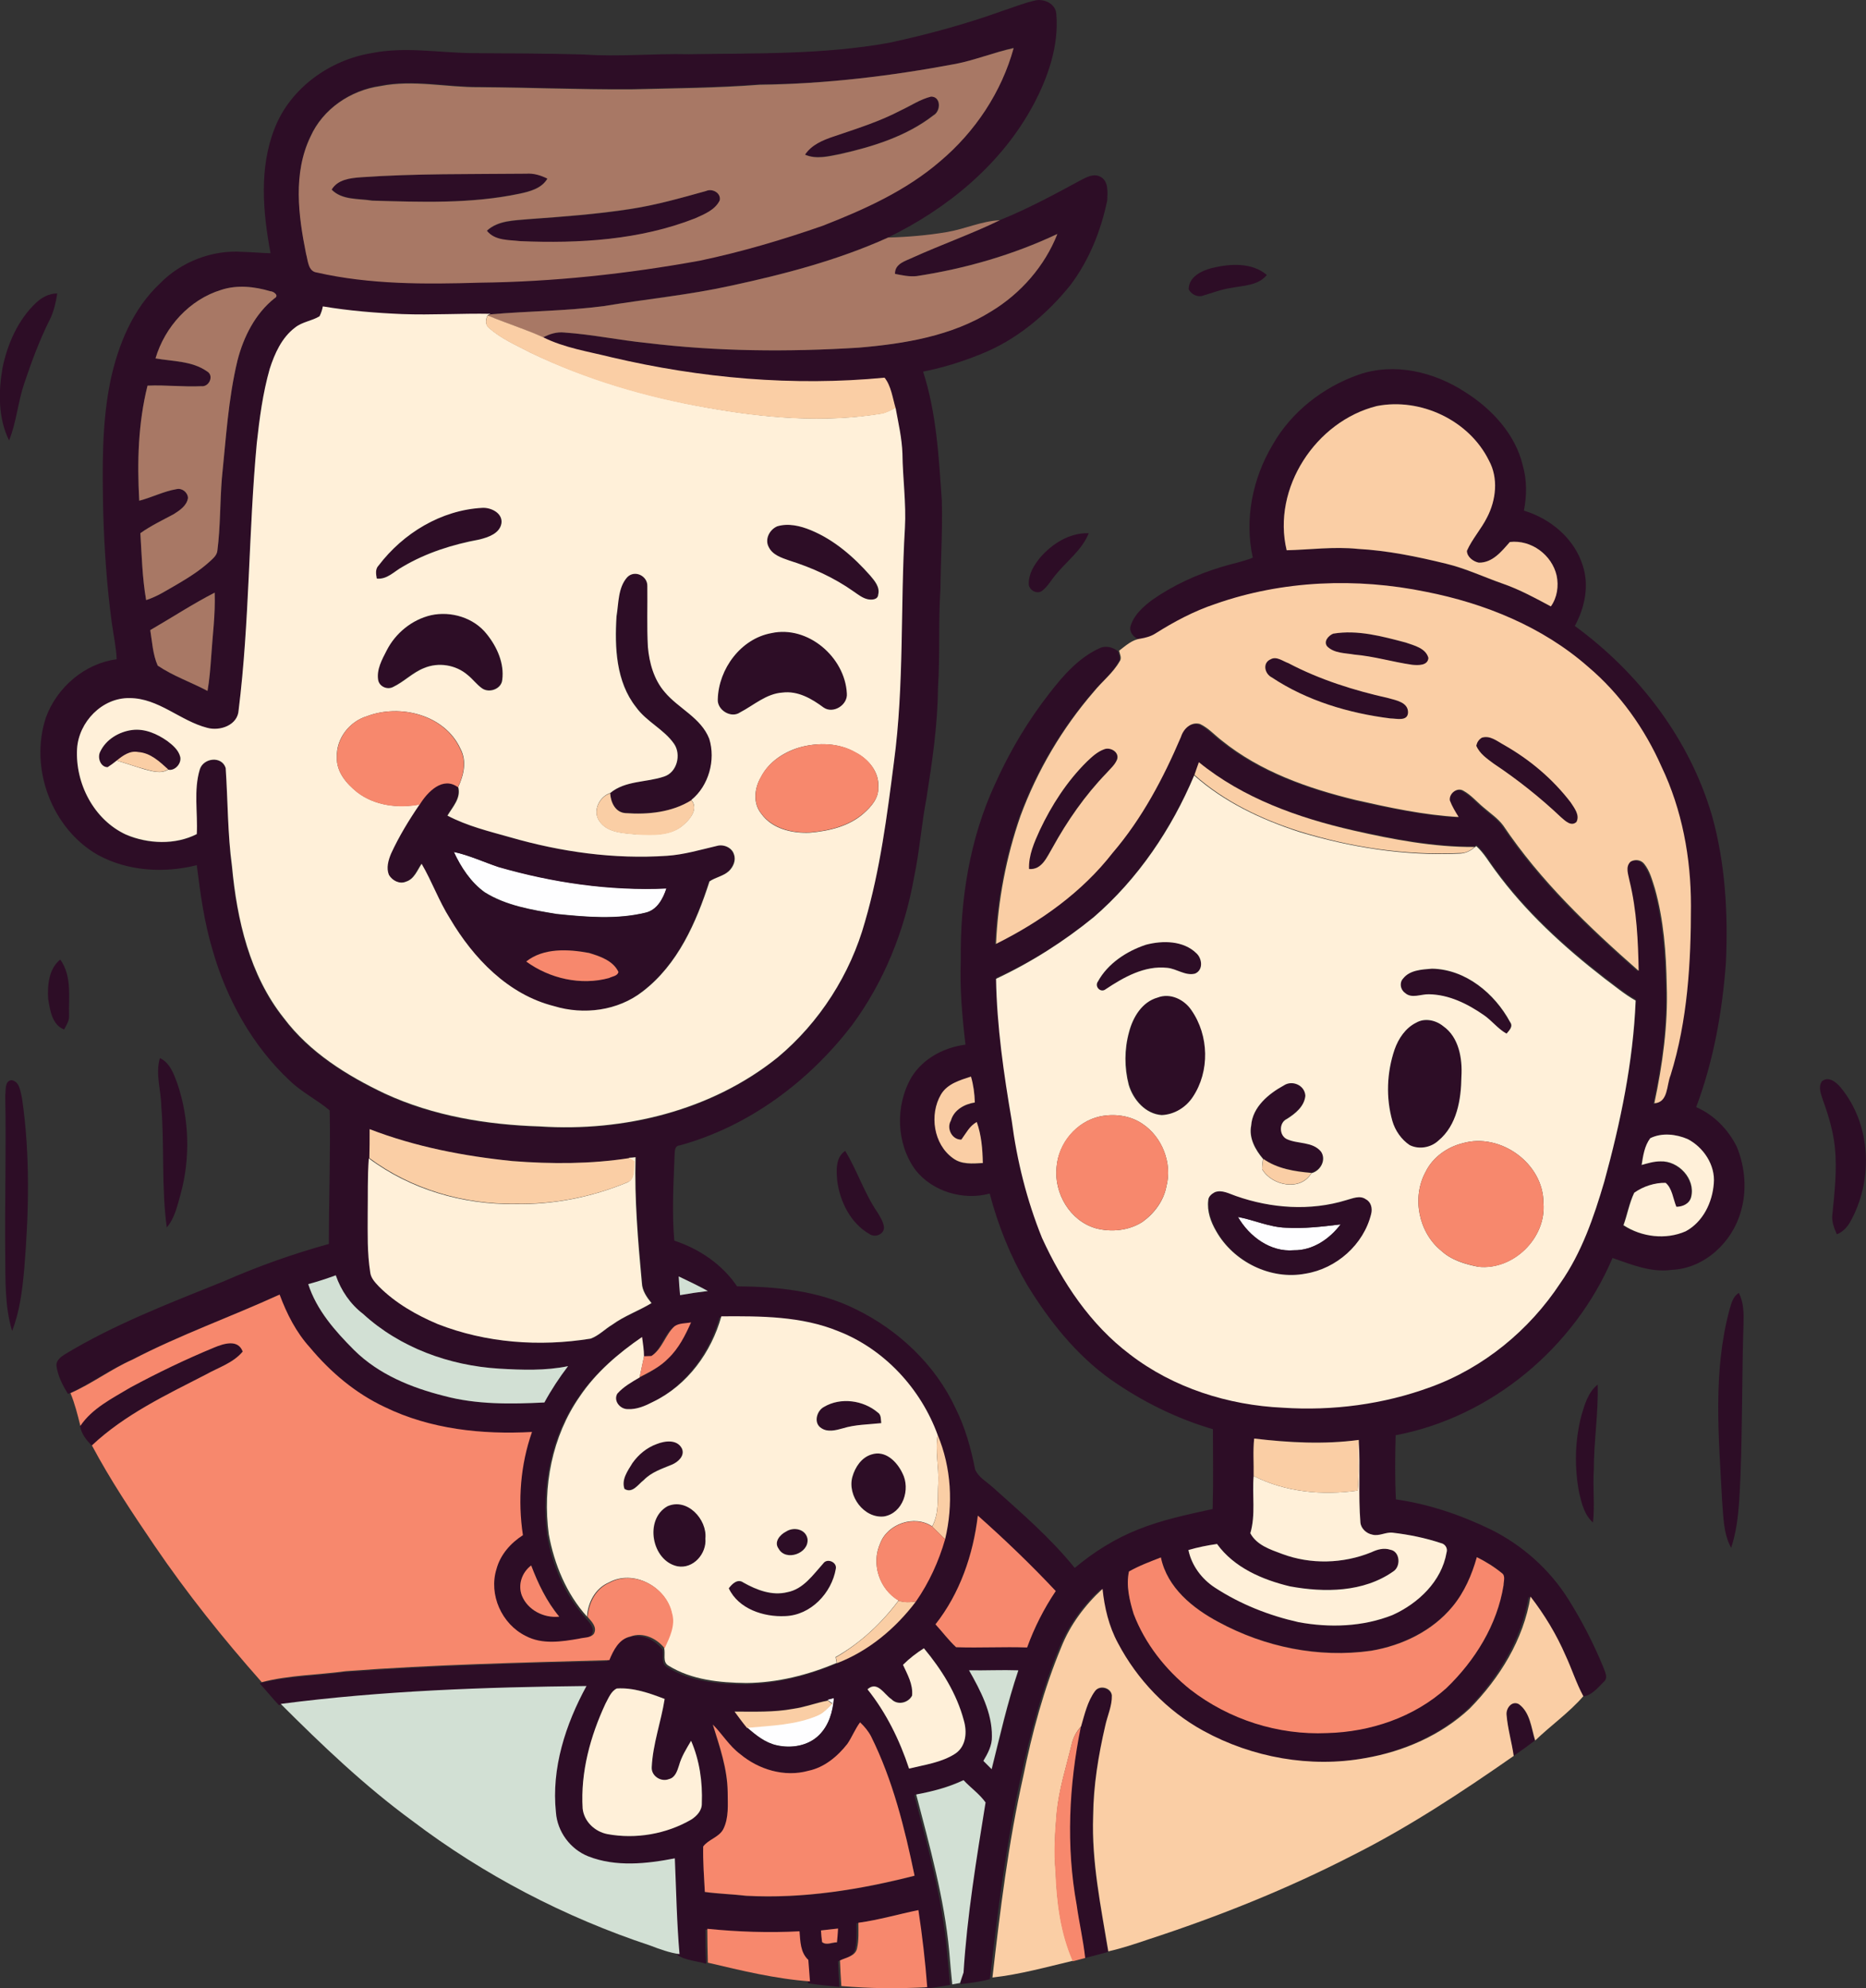 <?xml version="1.0" encoding="utf-8"?>
<!-- Generator: Adobe Illustrator 19.2.0, SVG Export Plug-In . SVG Version: 6.00 Build 0)  -->
<svg version="1.1" id="Layer_1" xmlns="http://www.w3.org/2000/svg" xmlns:xlink="http://www.w3.org/1999/xlink" x="0px" y="0px"
	 viewBox="0 0 678 722.3" enable-background="new 0 0 678 722.3" xml:space="preserve">
<rect x="0" y="0" width="678" height="722.3" fill="#333333" stroke="none"/>
<path fill="#FEFEFF" d="M164.9,309.5c5.6,1.2,10.8,3.7,16.3,5.4c19.8,5.7,40.4,8.7,61,7.8c-1.2,3.8-3.4,7.8-7.5,8.8
	c-10.6,2.6-21.7,1.6-32.5,0.5c-9-1.5-18.3-3-26.1-7.9C171.1,320.5,167.5,315.1,164.9,309.5z"/>
<path fill="#FEFEFF" d="M449.8,442.1c5.9,1.1,11.4,3.7,17.4,3.9c6.6,0.4,13.3-0.4,19.9-1.2c-4,5.3-10.1,9.5-17,9.4
	C461.6,455,453.9,449.2,449.8,442.1z"/>
<path fill="#FEFEFF" d="M300.6,617.5c0.6-0.2,1.8-0.5,2.4-0.7c-0.3,4.9-1.8,10-5.4,13.5c-4,4-10.1,4.9-15.4,3.7
	c-4.2-0.9-7.6-3.7-10.8-6.5c8.7-0.9,17.6-1,25.8-4.5c2.1-0.9,3.6-2.7,5.2-4.2c-0.4-0.3-1.2-0.9-1.6-1.2L300.6,617.5z"/>
<g>
	<g>
		<path fill="#2D0D26" d="M364.1,4c4-1.3,7.9-2.9,11.9-3.8c3.3-0.8,7.5,1.1,7.8,4.8c1,11.6-3,23.1-8.4,33.2
			c-11.5,21.4-31.1,37.6-52.8,48.1c-18.4,8.3-37.9,13.4-57.6,17.6c-15.1,3.3-30.5,4.7-45.7,7.3c-13.7,1.8-27.5,1.8-41.2,3
			c-10.7-0.3-21.4,0.4-32,0.1c-9.7-0.5-19.3-1.2-28.9-2.8c-0.2,1.2-0.6,2.4-1.1,3.5c-2.8,1.7-6.3,2-8.9,4.1c-4.8,3.7-7.4,9.4-9.2,15
			c-2.6,8.8-3.7,17.9-4.7,27c-3,32.3-2.5,64.8-6.6,97c-0.3,5.5-6.7,7.7-11.4,6.4c-9.8-2.6-17.7-10.8-28.2-10.8
			c-10-0.3-18.5,8.7-19.1,18.4c-0.7,12.6,6.1,25.8,17.8,31.2c8,3.4,17.9,3.8,25.7-0.2c0.4-7.8-1.2-15.9,1.1-23.5
			c1.3-4.2,7.9-5,9.4-0.5c0.8,11.9,0.7,24,2.2,35.8c1.8,19.4,6.4,39.6,18.8,55.1c9.3,12.5,22.9,20.8,36.8,27.5
			c17.6,8.1,37.1,11.3,56.3,11.9c30.5,2,62.4-5.7,86.4-25.1c15.3-12.7,26.4-30.2,31.7-49.3c5.5-18.9,8.1-38.4,10.5-57.9
			c3.8-28.2,2.3-56.8,4-85.1c0.5-9-0.8-18-0.9-27c-0.2-5.6-1.5-11.1-2.5-16.7c-1.1-3.7-1.6-8-4-11c-33.1,3.2-66.8,0.3-99.2-7.4
			c-8.4-2.1-17.1-3.4-24.9-7.3c2.4-1.2,5.1-2.1,7.8-1.8c10.1,0.7,20,2.8,30,3.8c25.5,3.1,51.3,3.3,76.9,1.7
			c16.6-1.4,33.8-4.3,48.2-13.2c10.7-6.5,19.4-16.4,24-28.1c-16.2,7.6-33.5,12.6-51.1,15.3c-2.6,0.3-5.3-0.3-7.9-0.8
			c-0.1-3.7,3.9-4.6,6.6-6c10.4-4.7,21.3-8.5,31.5-13.5c10.2-4.1,19.8-9.3,29.4-14.5c2.1-1.1,4.8-2.6,7.2-1.3
			c3.1,1.6,2.6,5.7,2.5,8.6c-2.3,11.1-6.6,21.8-13.4,30.8c-8.7,10.8-19.8,20.1-32.9,25.2c-6.7,2.7-13.5,4.8-20.6,6.2
			c4.9,15.2,5.7,31.1,6.8,46.9c0.3,10.7-0.4,21.4-0.5,32.1c-0.8,12-0.1,23.9-0.9,35.9c-0.1,13.5-2.1,26.9-4.2,40.2
			c-1.8,9.5-2.5,19.2-4.5,28.7c-3.4,19.2-10.9,37.9-22.5,53.6c-15.7,20.5-37.5,36.8-62.6,43.7c-2,0.1-1.8,2.3-1.9,3.7
			c-0.4,10.3-1,20.6-0.1,30.9c9.1,3,17.4,8.6,22.8,16.6c14.5,0.1,29.5,1.6,42.7,8.1c15.8,7.6,29.3,20.3,36.7,36.2
			c3.5,7,5.6,14.6,7.1,22.2c1.1,2.8,4.1,4.4,6.3,6.4c10.4,9.3,21.1,18.5,29.9,29.4c6.9-5.8,14.7-10.7,23.1-14
			c8.7-3.5,17.9-5.4,27-7.4c0.3-9.7,0.1-19.3,0.1-29c-13.3-3.9-25.8-10.1-37.2-18.1c-12.6-9-22.4-21.4-30.4-34.5
			c-6-10.3-10.5-21.5-13.5-33c-9.6,2.6-20.8-0.7-27-8.6c-7-9.6-7.4-23.4-1.4-33.7c4.2-6.8,11.8-10.8,19.6-11.8
			c-1.2-10.2-2.1-20.4-1.7-30.6c-0.3-21.9,3.2-44.2,12.5-64.2c5.3-11.8,11.9-22.9,19.9-33.1c4.9-6.3,10.5-12.7,18-16.1
			c2.2-1.1,4.9-0.4,6.7,1.1c0.4,1.3,1.1,2.7,0.2,3.9c-2.4,4.2-6.2,7.2-9.3,10.9c-11.5,13.3-20.6,28.7-26.7,45.2
			c-5.2,15-8.2,30.7-8.9,46.5c16.1-8.1,31.3-18.8,42.4-33.1c10.6-12.5,18.4-27.1,24.8-42.1c1-2.9,3.7-5.5,6.9-4.7c3,1.4,5.3,4,7.9,6
			c14,11.3,31.4,17.3,48.6,21.6c12.4,2.8,24.8,5.4,37.5,6.2c-1.2-1.9-2.4-3.9-3.2-6c-0.4-2.5,2.7-5,5-3.5c2.7,1.5,4.7,3.9,7.1,5.9
			c2.4,2.2,5.3,4,7.3,6.7c13.5,20.1,31.1,36.9,49.2,52.8c-0.2-10.9-0.7-21.9-3.3-32.6c-0.3-2.3-1.7-5.2,0.4-7.1
			c1.6-0.9,3.7-0.7,4.9,0.8c2.1,2.6,3,5.9,3.9,9c3.2,11.4,4.1,23.3,4.3,35.1c0.6,14.4-1.4,28.8-4.5,42.9c5.1-0.3,4.4-6.6,5.9-10.2
			c6.2-19.9,7.4-40.9,7.4-61.6c0-17.3-3.2-34.8-10.7-50.5c-6.1-13.8-15.1-26.5-26.7-36.3c-16.4-14.6-37.4-23-58.8-27.2
			c-25.3-5.2-52.1-4.2-76.6,4.4c-7.8,2.6-15,6.5-21.9,11c-1.6,1.1-3.4,1.5-5.3,1.8c-2.1-0.7-4-3-3.1-5.3c1.3-3.9,4.6-6.8,7.8-9.2
			c7.6-5.3,16.1-9.2,25-11.9c3.8-1.2,7.8-1.9,11.5-3.4c-3.1-13.9-0.1-28.8,7.2-41c6.8-12,18.4-21,31.3-25.5c13-4.5,27.4-1,38.6,6.3
			c9.7,6.1,18.3,15.3,21,26.7c1.5,5.3,1.5,10.9,0.4,16.4c9.7,2.9,18.4,10.2,21.4,20c2.4,7.3,0.7,15.3-2.9,21.9
			c23.3,17,41.8,41.2,49.9,69.1c4.8,17.3,5.8,35.3,5,53.2c-1.3,17.8-4.5,35.7-10.8,52.5c6.5,2.8,11.7,8.2,14.8,14.5
			c3,7.4,3.7,15.8,1.4,23.5c-3.1,11.1-13.2,20.6-25,21.1c-7.5,1.1-14.7-1.9-21.6-4.3c-13.8,32.5-44,57.8-78.8,64.4
			c-0.2,7.8-0.3,15.5,0.1,23.3c12,1.7,23.7,5.7,34.6,11c11.4,5.7,21.2,14.4,28,25.2c4.9,7.8,9.1,15.9,12.6,24.4
			c0.6,1.8,2.2,4.2,0.2,5.8c-2.2,2.2-4.7,5.3-8,5.2c-2.6-4.8-4.2-10-6.5-14.9c-3.2-7.7-7.6-14.8-12.7-21.3
			c-2.6,15.6-11.2,29.6-22.1,40.7c-10.4,9.7-24.1,15.6-38,18c-19.9,3.6-41-0.2-58.7-9.9c-13.3-7.2-24.1-18.6-31.1-31.9
			c-3.3-6.1-4.9-12.9-5.6-19.7c-6.4,5.9-11.7,13.1-15,21.2c-6.3,15.2-10.5,31.1-14,47.1c-5.3,24.1-8.4,48.6-11.2,73.1l0,0.3
			c-3.5,0.9-7.1,1.4-10.7,1.8c0.1-1,0.3-3,0.4-4c1.3-20.8,4.8-41.3,8-61.8c-2.2-3.1-5.4-5.4-8-8.1c-5.5,2.5-11.3,4.1-17.2,5.2
			c4.9,18.8,10.2,37.6,11.9,57c0.4,4,0.7,8,1.1,12c-3,0.5-6,1-9,1.4l0-0.4c-0.7-9.4-1.8-18.7-3.2-28c-7.3,1.5-14.4,3.5-21.8,4.6
			c0,3.1,0.2,6.3-0.5,9.4c-0.6,2.8-4,3.3-6.2,4.4c0.1,3.1,0.3,6.2,0.5,9.3c-3.8-0.4-7.6-0.7-11.4-1.3l0-0.4
			c-0.2-2.6-0.4-5.2-0.6-7.8c-2.9-2.7-2.9-6.8-3.2-10.4c-11.2,0.6-22.4,0.1-33.5-0.9c0,4.1,0,8.3,0.3,12.4c-3.4-1-7.4-1.2-10.4-3.1
			c-1-11.6-1.2-23.2-1.7-34.8c-10.3,2-21.4,3.2-31.4-0.7c-6.6-2.5-11.3-9-11.8-16c-1.8-16,3.5-32,11.1-45.9
			c-37.1,0.4-74.2,1.7-111.1,6.5c-2.4-2.5-4.6-5.3-7-7.9c10-2.6,20.4-2.6,30.6-4c31.9-2.4,63.8-3.2,95.7-4c1.5-3.6,3.5-7.7,7.7-8.6
			c4.6-1.7,9.5,0.7,12.4,4.3c0.6,2.1-0.7,5.1,1.6,6.4c8.4,5.3,18.6,6.2,28.3,6.3c11.3-0.2,22.4-2.9,32.8-7.3
			c11.5-4.4,21.3-12.6,28.7-22.4c4.8-6.9,8.3-14.6,10.6-22.6c3-12.5,2.3-26-2.7-37.9c-6.1-16.8-19.3-31.2-36.1-37.7
			c-13.4-5.6-28.2-5.5-42.5-5.4c-3.6,13-12.4,25-24.7,31c-2.9,1.5-6.1,2.9-9.4,2.7c-2.7,0-5.2-3.1-3.7-5.6c2.2-2.5,5.2-4.2,8.1-5.9
			c3.7-1.8,7.4-3.8,10.4-6.8c3.8-3.6,6.2-8.4,8.3-13.1c-2,0.4-4.3,0.1-6,1.4c-3.4,3.1-4.4,8.2-8.3,10.8c-0.7,0-2,0.1-2.7,0.1
			c0-2.4-0.4-4.8-0.7-7.1c-8.7,6-16.8,12.9-22.7,21.7c-10,14.4-13.4,32.8-11.2,50c1.9,10.9,6.4,21.6,13.9,29.9
			c1.4,1.7,3.6,3.7,2.3,6.1c-1.3,1.6-3.6,1.3-5.4,1.8c-6.4,1.1-13.4,2.2-19.4-1c-8.7-4.2-13.5-15-10.6-24.3
			c1.4-5.2,5.2-9.4,9.6-12.3c-1.9-12.5-0.9-25.5,3.3-37.5c-18.1,1-36.9-1-53.4-9c-10.7-5-19.8-12.7-27.3-21.7
			c-5-5.6-8.4-12.3-11-19.2c-17.7,8.1-36.1,14.6-53.4,23.6c-7.9,3.5-14.8,8.7-22.7,12.2c-1.9-3.1-3.7-6.5-4.2-10.3
			c-0.1-1.8,1.5-3.1,2.9-4c18.3-11.1,38.3-18.7,58.1-26.7c12.3-5.4,25-9.9,38-13.5c0-16.1,0.6-32.3,0.3-48.5
			c-4.6-3.9-10.2-6.6-14.6-10.9C91.8,380,82.3,363,77.2,345c-3-10-4.4-20.3-5.7-30.7c-11.9,3-25.1,2.2-35.9-3.7
			c-16.9-9.6-25-31.7-18.9-50c4-10.9,14.1-19.6,25.7-21.1c-0.2-4.5-1.2-8.9-1.8-13.4c-1.8-13.3-2.7-26.7-3.1-40.1
			c-0.3-16-0.6-32.2,2.7-48c2.8-12.9,8.1-25.8,17.9-35c7.7-7.9,19-12.3,30.1-11.5c3.4,0.1,6.7,0.4,10.1,0.5
			C95.5,77,94.1,61,99.8,46.6c5.7-14.6,20-24.8,35.2-27.3c12-2.4,24.1-0.2,36.2,0c13.6,0.1,27.3,0.1,41,0.5
			c12.6,0.9,25.3-0.4,38-0.1c24.4-0.4,49,0.2,73.1-4.2C337.1,12.5,350.8,8.8,364.1,4z M347.3,23.2c-23.5,4.4-47.3,7.3-71.2,7.4
			c-15.6,1.2-31.3,1.3-47,1.7c-18.3,0.1-36.6-0.6-54.9-0.8c-12,0.1-24.1-2.8-36-0.4c-10.8,1.6-20.9,8.4-25.4,18.4
			c-6.3,13.2-4.4,28.6-1.6,42.5c0.8,2.4,0.7,6.4,3.9,6.8c19.3,4.4,39.4,4.3,59.1,3.7c26.9-0.4,53.7-3.2,80.1-8
			c15.2-3.2,30.1-7.6,44.7-12.7c15.1-5.9,30.3-12.6,42.6-23.4c12.7-10.6,22.3-25.1,26.7-41.1C361.3,19,354.5,21.8,347.3,23.2z
			 M80.4,105.3c-11.6,3.5-20.5,13.4-23.9,24.9c6.3,1.2,13.2,0.9,18.7,4.7c2.7,1.5,0.8,5.8-2.1,5.4c-6.5,0.4-13-0.5-19.5-0.2
			c-3.4,13.6-3.8,27.9-3,41.8c4.6-1.1,8.9-3.4,13.5-4.2c2-0.5,4.1,1.2,4.2,3.2c-0.4,2.8-3,4.5-5.2,5.9c-4.1,2.2-8.3,4.1-12.1,6.9
			c0.5,8.1,0.7,16.3,2.1,24.3c4.1-1.3,7.7-3.7,11.4-5.8c4.1-2.4,8.1-5,11.7-8.2c1.2-1.2,2.6-2.4,2.8-4.1c1.1-8.6,1-17.4,1.6-26
			c1.5-14.4,2.3-28.9,5.7-43c2.2-8.6,6.4-16.9,13.4-22.5c1.9-0.9-0.4-2.6-1.5-2.6C92.5,104.1,86.2,103.4,80.4,105.3z M467.5,199.9
			c8.6-0.1,17.1-1.3,25.7-0.5c10.9,0.6,21.6,2.8,32.2,5.4c7.1,1.8,13.8,4.9,20.7,7.3c6.1,2.1,11.7,5.2,17.3,8.2
			c2.3-3.2,2.9-7.4,2.1-11.2c-1.7-7.5-9.2-13.1-17-12.2c-2.9,3.4-6.3,7.6-11.3,7.5c-2-0.4-4.3-2.1-4.3-4.3c2-4.3,5.2-7.9,7.3-12.1
			c3.3-6.3,4.1-14.3,0.7-20.7c-7.1-14.6-24.8-22.9-40.7-19.8C478.1,153,462.1,177.3,467.5,199.9z M54.6,228.9
			c0.7,4.3,0.9,8.8,2.7,12.9c5.6,3.8,12.1,6.1,18.1,9.2c0.7-4,1.1-8,1.3-12c0.5-7.9,1.5-15.8,1.3-23.7
			C70,219.4,62.4,224.4,54.6,228.9z M435.6,276.9c-0.6,1.6-1.1,3.1-1.7,4.7c-8.3,19.5-20.5,37.6-36.5,51.5
			c-10.8,8.8-22.7,16.4-35.4,22.1c0.4,17.3,2.9,34.5,5.7,51.5c1.9,14.6,5.5,29,11,42.6c7.4,16.2,17.6,31.5,31.9,42.3
			c15.8,12.2,35.7,18.5,55.6,19.4c18.2,1.3,36.7-1.1,53.7-7.5c19.3-6.9,35.9-20.6,47.1-37.7c7.8-11.1,12.2-24,16-36.9
			c5.9-21.5,10.5-43.5,11.4-65.8c-4.1-2.3-7.6-5.3-11.4-8.1c-14.7-11.4-28.6-24.1-39.7-39.3c-2.2-2.9-4-6.3-6.8-8.7l-0.7,0.5
			c-14.9,0.1-29.6-2.8-44.1-6C471.7,297.1,451.7,290.1,435.6,276.9z M341.9,397.6c-4.2,7.3-2.6,18.1,4.3,23.2
			c3.1,2.4,7.2,2.1,10.9,1.8c-0.1-5-0.5-10.1-2.2-14.9c-2.6,1.4-3.9,4.1-5.6,6.4c-3.4,0.1-5.4-4.1-3.8-6.9c1.1-4,4.9-6,8.7-6.6
			c-0.1-3.2-0.5-6.4-1.4-9.4C348.8,392.4,344.2,393.8,341.9,397.6z M134.3,410.2c0,3.5,0.1,7-0.1,10.6c-0.5,6.7-0.4,13.5-0.4,20.2
			c0,7-0.2,14.1,0.9,21.1c0.3,2.1,1.8,3.8,3.2,5.3c6,6,13.6,10.3,21.3,13.6c17.6,6.9,37,8.3,55.6,5.3c3-1.1,5.2-3.5,7.9-5.1
			c4.4-3.1,9.6-5,14.2-7.8c-1.7-2.2-3.4-4.6-3.5-7.4c-1.5-15.2-2.8-30.4-2.3-45.6c-0.6,0-1.8,0.1-2.4,0.2l0.2,0.1
			c-14.1,2.2-28.4,2.2-42.6,1.1C168.5,420.1,150.8,416.6,134.3,410.2z M599.6,413.5c-2.1,2.8-2.6,6.5-3.3,9.8
			c2.3-0.6,4.5-1.4,6.8-1.3c6.6-0.3,12.8,6.3,11.2,12.9c-0.5,2.5-3,3.6-5.4,3.6c-1.2-2.9-1.5-6.7-3.9-8.7c-3.9-0.1-8.2,1.2-11.4,3.6
			c-1.8,3.7-2.4,7.9-3.9,11.8c6.6,4.2,15.3,5.3,22.6,2.2c6.2-3.3,9.7-10.5,10.2-17.4c0.6-6.7-3.7-13.1-9.5-16.1
			C609,412,603.8,411.4,599.6,413.5z M112,466.5c3,9.5,9.8,17.2,16.7,24c8.8,8.8,20.7,13.6,32.6,16.6c11.9,3.3,24.3,3,36.5,2.4
			c2.5-4.6,5.4-9,8.6-13.2c-8.2,1.7-16.7,1.4-25.1,0.9c-18-1.1-36-7.6-49.4-19.9c-4.7-3.6-8-8.5-9.9-14
			C118.7,464.5,115.4,465.6,112,466.5z M246.6,463.7c0.2,2.3,0.3,4.5,0.5,6.8c3.3-0.6,6.7-1.1,10.1-1.5
			C253.7,467,250.1,465.4,246.6,463.7z M455.7,522.6c-0.5,4.5-0.1,9.1-0.2,13.6c-0.6,6.9,0.8,14-1.2,20.8c2.3,4.3,7.2,5.9,11.5,7.5
			c10.4,3.9,22.2,3.6,32.5-0.6c2.2-1,4.6-1.7,6.9-0.9c3.5,0.7,3.9,6.2,1,7.9c-10.8,7.5-25,7.7-37.5,5.4c-10-2.3-20.4-6.8-26.5-15.4
			c-3.5,0.5-7,1.2-10.4,2.2c1.2,5.7,4.9,10.6,9.7,13.7c9.2,6,19.6,10.1,30.3,12.5c11.3,2.1,23.4,1.8,34.2-2.6
			c9.3-4.3,17.9-12.2,19.6-22.7c0.5-1.5-0.5-3.1-2-3.4c-5.7-1.9-11.6-3.1-17.6-3.8c-2.5-0.3-4.9,1.4-7.4,0.7
			c-2.1-0.4-4.1-2.1-4.3-4.4c-0.9-10,0-20-0.6-30C481.1,524.7,468.3,524,455.7,522.6z M339.9,590.1c2.5,2.7,4.7,5.8,7.4,8.3
			c8.6,0.3,17.2-0.3,25.8,0.1c2.6-7.2,6.1-14.1,10.4-20.5c-9-9.5-18.5-18.7-28.3-27.4C353.6,564.7,348.8,578.8,339.9,590.1z
			 M410.2,570.9c-1.1,5.1,0.2,10.4,1.7,15.3c4.1,10.8,11.6,20.3,20.6,27.5c14,10.9,31.9,16.6,49.7,15.8c15.7-0.4,31.6-5.7,43.3-16.3
			c10.5-10,18.6-22.9,20.8-37.4c0-1.4,0.8-3.4-0.6-4.4c-2.8-2.3-5.9-4.2-9.1-5.8c-1.8,6.4-4.5,12.7-8.8,17.9
			c-7.4,8.9-18.4,14.2-29.6,16.1c-19,2.7-38.6-1.3-55.4-10.4c-9.4-5-18.7-12.5-21-23.5C417.9,567.4,413.9,568.8,410.2,570.9z
			 M189.6,579.6c2.1,5.3,8,8.4,13.6,7.7c-4.5-5.5-7.6-12-10.2-18.6C189.7,571.1,188.1,575.6,189.6,579.6z M328.1,604.8
			c1.6,3.5,3.7,7.1,3.3,11.1c-1.4,2.7-5.3,3.6-7.5,1.3c-2.7-1.8-5.1-6.8-8.7-3.6c6.9,8.5,11.7,18.5,15.1,28.8
			c5.7-1.4,11.9-2.1,16.9-5.5c3.9-2.6,4.2-7.8,3-12c-2.6-9.7-8.1-18.5-14.5-26.2C333,600.5,330.3,602.5,328.1,604.8z M352.1,606.8
			c4.1,7.4,8.4,15.4,8.4,24.1c0.1,3.2-1.5,6.2-3.1,8.9c1,1,2,2,3,3c3-12,5.7-24.1,9.7-35.9C364.1,606.7,358.1,606.9,352.1,606.8z
			 M220,618.9c-5.5,11.8-9.1,24.9-8.3,38.1c0.5,4.7,4.4,8.5,9,9.3c10.4,1.9,21.4,0,30.5-5.3c2.1-1.3,3.9-3.3,3.8-5.9
			c0.3-7.7-0.9-15.6-3.9-22.7c-1.7,2.9-3.4,5.8-4.4,9c-0.6,1.9-1.4,4.4-3.6,4.9c-2.9,1.2-6.5-1.1-6.3-4.3c0.4-8.4,3.4-16.5,4.7-24.8
			c-5.5-2.2-11.4-4.2-17.4-3.8C222,614.4,221.2,616.9,220,618.9z M300.6,617.5l0.2,0.2c-4.3,0.8-8.3,2.4-12.6,3
			c-7,1.3-14.2,1.1-21.3,1c1.4,2,2.9,3.9,4.5,5.9c3.2,2.8,6.6,5.5,10.8,6.5c5.3,1.2,11.4,0.2,15.4-3.7c3.6-3.6,5-8.6,5.4-13.5
			C302.4,617,301.2,617.4,300.6,617.5z M312.5,625.7c-1.8,2.5-2.9,5.3-4.6,7.9c-3.6,4.6-8.3,8.6-14.2,9.8
			c-8.7,2.3-18.1-0.5-24.8-6.1c-4-2.9-6.5-7.3-9.9-10.7c2.4,8,5.2,16,5.4,24.5c0,4.5,0.5,9.4-1.6,13.5c-1.6,3-5.4,3.8-7.3,6.3
			c-0.1,5.5,0.3,11,0.6,16.5c5,0.7,10.1,0.8,15.1,1.4c20.6,1.1,41.1-2.2,61.1-7.3c-3.6-17.3-7.8-34.7-15.8-50.6
			C315.5,628.8,314,627.2,312.5,625.7z M298.3,701.3c0.1,1.4,0.2,2.8,0.4,4.3c1.5,1.3,3.6,0.1,5.4,0.1c0.1-1.7,0.2-3.4,0.4-5
			C302.4,700.8,300.3,701.1,298.3,701.3z"/>
	</g>
	<path fill="#2D0D26" d="M327.3,40.1c3.7-1.6,7.1-4,10.9-5.1c3.6,0,3.6,5.3,0.9,6.8c-9.8,7.7-22,11.5-34,14.1
		c-4.2,0.8-8.6,2-12.7,0.2c2.4-3.6,6.5-5.2,10.4-6.6C311.1,46.8,319.5,44.2,327.3,40.1z"/>
	<path fill="#2D0D26" d="M131.1,64.4c20-1.4,40.1-1.1,60.1-1.4c2.7-0.2,5.3,0.6,7.7,1.8c-2.1,3.6-6.4,4.7-10.2,5.5
		c-17.6,3.7-35.7,3.1-53.5,2.5c-4.9-0.8-10.9-0.1-14.7-4C122.7,65.2,127.2,64.7,131.1,64.4z"/>
	<path fill="#2D0D26" d="M256.5,69.4c2.3-1.1,5.6,0.8,5,3.5c-1.7,3.5-5.6,4.9-8.9,6.5c-20.1,7.9-42.1,9.1-63.5,8.3
		c-4.2-0.5-9.3-0.1-12.2-3.8c4.2-3.8,10-3.7,15.2-4.2c12.3-0.9,24.7-1.8,37-3.7C238.5,74.5,247.5,71.9,256.5,69.4z"/>
	<path fill="#2D0D26" d="M440.2,97.4c6.6-1.6,14.6-2.2,20.1,2.5c-3.2,3.9-8.5,3.8-13,4.7c-3.5,0.5-6.8,1.8-10.2,2.8
		c-2,0.7-4.3-0.5-5.2-2.3C431.9,100.6,436.5,98.4,440.2,97.4z"/>
	<path fill="#2D0D26" d="M13.1,110c2.1-2,4.8-3.4,7.7-3.4c-0.5,3.2-1.2,6.4-2.6,9.3c-3.8,7.5-6.7,15.4-9.4,23.4
		c-2.3,6.8-2.8,14-5.5,20.7c-4-8.1-3.9-17.6-2.4-26.3C2.7,125,6.5,116.2,13.1,110z"/>
	<path fill="#2D0D26" d="M137.6,205.4c8.9-11.7,22.7-20.1,37.6-21c3.2-0.3,7.5,1.9,7,5.6c-0.6,3.8-4.8,5.2-8,5.9
		c-9.8,1.8-19.4,4.9-27.9,9.9c-3,1.7-5.6,4.7-9.4,4.3C136.6,208.6,136.2,206.7,137.6,205.4z"/>
	<path fill="#2D0D26" d="M282.4,191.2c4-1.3,8.4-0.2,12.1,1.4c8.5,3.5,15.6,9.7,21.6,16.5c1.6,1.9,3.6,4.2,2.9,6.9
		c-0.1,1.9-2.3,2-3.8,1.7c-1.9-0.5-3.5-1.8-5.1-2.8c-7.1-5-15.2-8.6-23.5-11.3c-2.8-1-6.1-1.9-7.4-4.9
		C277.8,195.9,279.5,192.4,282.4,191.2z"/>
	<path fill="#2D0D26" d="M377.9,202.6c4.4-5.1,10.7-9.1,17.7-8.9c-2.5,6.2-8.1,10.2-12.2,15.3c-1.5,1.8-2.7,4-4.6,5.5
		c-1.9,1.7-5.2-0.2-5-2.6C373.8,208.4,375.7,205.3,377.9,202.6z"/>
	<path fill="#2D0D26" d="M227.9,209.7c2.7-2.8,7.4-0.5,7.4,3.2c0.1,7.4-0.3,14.8,0.2,22.1c0.4,5.9,2.1,11.9,6.1,16.4
		c5,6.1,13.2,9.4,16.2,17c2.4,7.7-0.2,17.1-6.5,22.2c-7,4.5-15.8,5.3-23.9,4.7c-3.8-0.2-5.5-3.9-5.6-7.2c5.5-4.6,13.1-3.8,19.6-6
		c4.7-1.5,6.3-8,3.6-11.9c-3.7-5.4-10.1-8-13.8-13.3c-7.3-9.2-7.8-21.8-7.1-33C224.8,219.2,224.5,213.5,227.9,209.7z"/>
	<path fill="#2D0D26" d="M156.6,223.5c7.3-1.6,15.6,0.8,20.2,6.8c3.7,4.6,6.4,10.6,5.6,16.6c-0.3,3.3-4.7,4.9-7.3,3.1
		c-2-1.4-3.4-3.4-5.3-4.9c-4.3-3.7-10.6-4.6-15.8-2.5c-4.2,1.6-7.3,5-11.3,6.9c-2.2,1.1-5.1-0.1-5.4-2.6c-0.6-3.8,1.4-7.4,3.1-10.7
		C143.7,230,149.7,225.1,156.6,223.5z"/>
	<path fill="#2D0D26" d="M280.3,230c13.3-2.9,26.8,8.7,27.4,21.9c0.4,4.3-5,7.6-8.5,5.1c-4.3-3.2-9.4-6-14.9-5.4
		c-5.9,0.3-10.4,4.6-15.4,7.2c-3.3,2.3-8.4-0.9-8.1-4.8C261.1,243,269.1,232,280.3,230z"/>
	<path fill="#2D0D26" d="M484.4,230.2c8.9-1.5,17.8,1,26.4,3.3c3.1,1.1,7.3,2,8.3,5.6c-0.2,2.9-3.8,2.6-5.9,2.5
		c-7.1-1-13.9-3.1-21-3.7c-3.4-0.6-7.4-0.4-9.9-3C480.9,233,482.7,230.9,484.4,230.2z"/>
	<path fill="#2D0D26" d="M461.7,239.5c2.2-1.2,4.5,0.6,6.5,1.4c11.4,6,23.8,9.9,36.3,12.7c2.8,0.9,7.3,1.6,7.2,5.3
		c-0.2,3.2-4.3,2-6.4,2.1c-15.1-1.9-30.3-6.3-43.1-14.9C459.5,244.9,458.6,240.9,461.7,239.5z"/>
	<path fill="#2D0D26" d="M36.4,273.1c2.1-4.5,6.8-7.3,11.6-7.9c4.6-0.6,9.1,1.4,12.8,4c2,1.5,4.1,3.3,4.7,5.8
		c0.5,2.4-2.1,5.1-4.4,4.6c-3.1-2.9-6.4-6.1-10.9-6.3c-3-0.7-5.6,1.3-7.8,3.1c-1,0.9-2.1,1.6-3.3,2.4
		C36.5,278.7,35.3,275.2,36.4,273.1z"/>
	<path fill="#2D0D26" d="M538.4,268c3-0.9,5.7,1.3,8.2,2.7c9.3,5.3,17.6,12.3,24.1,20.8c1.3,2.1,3.5,4.6,2.1,7.1
		c-2,1.8-4.1-0.4-5.6-1.7c-7.6-7.1-15.8-13.7-24.5-19.5c-2.4-1.8-5.1-3.6-6.3-6.5C536.6,269.6,537.3,268.7,538.4,268z"/>
	<path fill="#2D0D26" d="M394.9,276.7c1.8-1.8,3.8-3.6,6.2-4.5c2.2-0.9,5.6,1,4.7,3.7c-0.8,2-2.5,3.4-3.9,5
		c-7.8,8-14.2,17.3-19.6,27.1c-2,3.3-3.8,8-8.5,7.7c-0.3-5,1.8-9.6,3.9-14.1C382.1,292.4,387.8,283.8,394.9,276.7z"/>
	<g>
		<path fill="#2D0D26" d="M152.4,292.2c2.8-4.6,8.4-10.4,13.9-6.3c1.1,4-2,7.2-3.9,10.4c7.2,3.8,15.2,5.7,22.9,7.9
			c18.4,5.3,37.7,8,56.8,6.7c6.2-0.4,12.2-2.2,18.2-3.6c2.4-0.7,5.5,0.6,6.2,3.1c0.8,2.2-0.3,4.6-1.9,6.1c-2,1.8-4.8,2.2-7,3.7
			c-4.8,14.9-11.5,30.3-24.3,40c-9,7.1-21.4,8.6-32.2,5.3c-16.7-4.2-29.3-17.4-37.8-31.8c-4-6.4-6.5-13.5-10.3-19.9
			c-1.6,2.4-2.7,5.6-5.7,6.5c-2.3,1-5-0.4-6.2-2.5c-1-2.5-0.2-5.3,0.8-7.7C144.9,303.8,148.5,297.8,152.4,292.2z M164.9,309.5
			c2.6,5.6,6.1,11,11.1,14.7c7.8,4.9,17.2,6.4,26.1,7.9c10.8,1.1,21.8,2.1,32.5-0.5c4.1-1,6.3-5.1,7.5-8.8
			c-20.6,0.9-41.2-2.1-61-7.8C175.8,313.2,170.6,310.7,164.9,309.5z M191.2,349.3c8.5,6.2,19.9,8.9,30.1,5.9
			c1.2-0.6,3.1-0.7,3.4-2.2c-2-4-6.7-5.7-10.7-6.9C206.5,344.8,197.6,344.2,191.2,349.3z"/>
	</g>
	<path fill="#2D0D26" d="M416.4,343.2c6.1-1.6,13.5-1.6,18.3,3.1c2.1,1.9,2.6,6.2-0.5,7.4c-3.5,0.9-6.7-1.8-10.1-2.1
		c-8.3-1-15.8,3.4-22.4,7.8c-1.8,1.4-4.1-0.9-2.8-2.8C402.6,350.1,409.4,345.5,416.4,343.2z"/>
	<path fill="#2D0D26" d="M17.5,362.9c-0.3-4.9,0.2-11,4.4-14.3c4.3,6,3,13.6,3.2,20.4c0.1,1.9-1,3.4-1.8,5
		C18.9,372.3,18.2,367,17.5,362.9z"/>
	<path fill="#2D0D26" d="M509.8,355.5c2.4-3.1,6.8-3.3,10.4-3.5c12.3,0.2,22.8,8.9,28.4,19.4c1.2,1.6-0.4,3-1.3,4.2
		c-3.1-1.8-5.2-4.7-8.2-6.7c-5.8-4.2-12.7-7.5-20-7.6c-2.9-0.1-6.3,1.7-8.7-0.5C508.8,359.5,508.4,357,509.8,355.5z"/>
	<path fill="#2D0D26" d="M420.6,362.4c4.6-1.8,9.7,0.7,12.5,4.5c6.3,9.2,6.7,22.2,0.5,31.5c-2.5,3.8-6.8,6.4-11.3,6.6
		c-6-0.3-10.4-5.6-12-11c-1.6-6.2-1.7-12.9,0.1-19.1C411.6,369.6,414.9,364,420.6,362.4z"/>
	<path fill="#2D0D26" d="M514.6,371.5c3.2-1.7,7.1-0.9,9.8,1.3c5.7,4,7,11.7,6.6,18.3c-0.1,8.3-1.6,17.8-8.4,23.3
		c-2.7,2.5-7,3.3-10.4,1.6c-3.1-2-5.3-5.3-6.3-8.8c-2.4-8.4-2-17.6,0.8-25.9C508.1,377.2,510.7,373.4,514.6,371.5z"/>
	<path fill="#2D0D26" d="M58.1,384.4c3.7,1.7,5.1,5.9,6.4,9.4c4.3,12.8,4.7,27,1.1,40.1c-1.2,4.2-2.1,8.6-5,12
		c-2-14.6-0.8-29.4-2-44.1C58.5,396,56.4,390.1,58.1,384.4z"/>
	<path fill="#2D0D26" d="M662,392.8c2.4-2,5.3,0.4,6.9,2.4c11.1,13.5,11.8,33.8,3.3,48.8c-1.1,1.9-2.7,3.6-4.8,4.4
		c-1-2.3-2-4.8-1.6-7.4c0.8-8,1.7-16.1,0.9-24.1c-0.6-5.9-2.3-11.6-4.3-17.1C661.7,397.6,660.5,394.9,662,392.8z"/>
	<path fill="#2D0D26" d="M1.9,398c0.3-1.9-0.3-5.2,2.2-5.6c3.1,0.4,3.3,4.2,3.9,6.6c3,20.5,2.5,41.5,0.8,62.1
		c-0.7,7.6-1.6,15.3-4.4,22.4c-2.7-8.9-2.4-18.4-2.5-27.6C1.7,436.6,2.3,417.3,1.9,398z"/>
	<path fill="#2D0D26" d="M466.5,394.3c3-2,7.6-0.1,7.8,3.6c-0.3,3.9-3.6,6.5-6.7,8.4c-2.9,1.3-2.8,5.9-0.1,7.3
		c4,1.9,9.4,0.8,12.5,4.6c1.9,3-0.3,7-3.5,7.8c-6.1-0.5-12.5-1.5-17.5-5.1c-2.9-3.3-5.2-7.6-4.3-12.1
		C455.1,402.1,461,397.4,466.5,394.3z"/>
	<path fill="#2D0D26" d="M304.2,429c-0.3-3.7-0.7-8.5,2.9-10.9c4.4,7.2,6.9,15.3,11.7,22.3c1,1.7,2.2,3.5,2.4,5.5
		c0,2.6-3.3,3.8-5.3,2.4C309.1,444.4,305.2,436.6,304.2,429z"/>
	<g>
		<path fill="#2D0D26" d="M441.4,433.1c2.7-1,5.3,0.6,7.9,1.4c12.7,4.5,26.9,5.5,40,1.5c2.3-0.6,5-1.9,7.2-0.3
			c1.9,1,2.4,3.3,1.9,5.3c-2.8,11.1-12.7,19.8-23.9,21.7c-12.6,2.4-26.1-4.3-32.4-15.4c-1.9-3.4-3.4-7.3-2.9-11.3
			C439,434.6,440.3,433.7,441.4,433.1z M449.8,442.1c4.1,7.1,11.8,12.8,20.3,12.1c6.9,0.1,13-4.1,17-9.4c-6.6,0.8-13.3,1.6-19.9,1.2
			C461.2,445.8,455.7,443.2,449.8,442.1z"/>
	</g>
	<path fill="#2D0D26" d="M628.4,475.8c0.7-2.3,1.2-4.8,3.4-6.1c1.8,3.5,1.8,7.4,1.7,11.2c-0.6,18.3-0.4,36.7-1.1,55
		c-0.4,8.8-0.6,17.9-3.4,26.4c-2.9-5.3-2.8-11.5-3.3-17.4C624.5,522,622.3,498.4,628.4,475.8z"/>
	<path fill="#2D0D26" d="M77.8,489.5c3.4-1.4,8.6-3.1,10.3,1.5c-3.5,4.2-8.9,5.8-13.5,8.4c-14.4,7.4-29.4,14.5-41.3,25.7
		c-2-2-3.8-4.3-4.2-7.1c4.4-6.5,11.6-10,18.1-13.9C57.1,498.7,67.3,493.8,77.8,489.5z"/>
	<path fill="#2D0D26" d="M574.6,514.2c1.2-4,2.4-8.4,5.9-11.2c0.3,10.4-1.4,20.6-1.4,31c-0.4,6.4,0.4,12.8-0.3,19.1
		c-3.1-2.7-4.1-6.9-5-10.7C572,533.1,572.2,523.4,574.6,514.2z"/>
	<path fill="#2D0D26" d="M299.4,511.1c6-3.6,14.2-2.4,19.5,2c1.3,0.9,1,2.5,1.3,3.9c-4.7,0.6-9.4,0.5-14,1.9
		c-2.5,0.7-5.5,1.5-7.8-0.1C295.5,517,296.8,512.5,299.4,511.1z"/>
	<path fill="#2D0D26" d="M238.6,524.6c3-1.2,7.5-1.8,9.2,1.6c1.2,2.7-1.4,4.9-3.7,5.8c-3.6,1.5-7.5,2.7-10.2,5.6c-2,1.5-4.1,5-7,3.2
		c-1.2-3.4,1.2-6.6,2.9-9.4C232,528.4,235,525.9,238.6,524.6z"/>
	<path fill="#2D0D26" d="M316.6,528.4c5.1-1.7,9.4,2.6,11.4,6.8c3,5.8,0.2,14.5-6.7,15.7c-7.4,0.8-13.4-7.5-11.5-14.4
		C310.7,533,313,529.5,316.6,528.4z"/>
	<path fill="#2D0D26" d="M242.5,547.2c7.2-3.3,14.4,4.7,13.9,11.7c0.5,5.5-4.5,11.2-10.2,10.1C236.9,567.1,234.1,552.1,242.5,547.2z
		"/>
	<path fill="#2D0D26" d="M285.6,556.4c2.7-1.7,7.1-0.9,7.8,2.6c0.6,5.2-7.9,8.4-10.5,3.6C281.1,560.1,283.4,557.5,285.6,556.4z"/>
	<path fill="#2D0D26" d="M299.1,568c1.4-2.1,5-0.5,4.5,2c-1.5,8.8-9.1,16.9-18.4,17.2c-7.8,0.4-17-2.7-20.5-10.1
		c1.2-1.6,3.2-3.6,5.3-2.1c4.8,2.7,10.4,4.8,16,3.5C291.9,577.3,295.4,572.1,299.1,568z"/>
	<path fill="#2D0D26" d="M397.8,614.5c1.7-2.3,5.8-1.1,6.1,1.6c0.1,3.8-1.6,7.4-2.4,11c-2.5,10.8-4.3,21.7-4.4,32.8
		c-0.6,16.6,2.9,32.9,5.5,49.2c-2.8,0.8-5.6,1.5-8.4,2.2c-0.7-6.5-2.2-12.9-3.1-19.3c-3.9-21.3-2.8-43.4,1.5-64.6
		C394,623,395,618.3,397.8,614.5z"/>
	<path fill="#2D0D26" d="M547.3,622.9c-0.2-2.4,1.9-5.2,4.5-3.8c4.1,3,4.5,8.7,5.9,13.2c-2.5,1.9-5.1,3.8-7.8,5.6
		C549.2,632.9,547.8,628,547.3,622.9z"/>
</g>
<g>
	<g>
		<path fill="#A87865" d="M347.3,23.2c7.1-1.4,13.9-4.2,21-5.7c-4.4,16-14,30.4-26.7,41.1c-12.4,10.7-27.5,17.5-42.6,23.4
			c-14.6,5.1-29.5,9.5-44.7,12.7c-26.4,4.8-53.2,7.7-80.1,8c-19.7,0.6-39.8,0.7-59.1-3.7c-3.2-0.4-3.2-4.4-3.9-6.8
			c-2.8-13.9-4.8-29.2,1.6-42.5c4.5-10.1,14.6-16.9,25.4-18.4c12-2.4,24,0.5,36,0.4c18.3,0.1,36.6,0.9,54.9,0.8
			c15.7-0.4,31.4-0.5,47-1.7C300.1,30.5,323.9,27.6,347.3,23.2z M327.3,40.1c-7.8,4.1-16.2,6.7-24.4,9.5c-3.9,1.3-8,3-10.4,6.6
			c4.1,1.8,8.6,0.6,12.7-0.2c12-2.7,24.2-6.5,34-14.1c2.7-1.5,2.8-6.8-0.9-6.8C334.3,36.1,330.9,38.4,327.3,40.1z M131.1,64.4
			c-3.9,0.3-8.4,0.8-10.6,4.5c3.8,3.9,9.8,3.2,14.7,4c17.8,0.5,35.9,1.2,53.5-2.5c3.8-0.8,8.1-1.9,10.2-5.5c-2.4-1.2-5-2-7.7-1.8
			C171.2,63.3,151.1,63,131.1,64.4z M256.5,69.4c-9,2.5-18.1,5.1-27.4,6.5c-12.2,1.9-24.6,2.8-37,3.7c-5.2,0.5-11.1,0.4-15.2,4.2
			c2.9,3.7,8,3.3,12.2,3.8c21.3,0.9,43.4-0.4,63.5-8.3c3.3-1.5,7.2-3,8.9-6.5C262.1,70.2,258.9,68.3,256.5,69.4z"/>
	</g>
	<path fill="#A87865" d="M344.1,84.3c6.5-1.1,12.6-4,19.2-4.3c-10.3,5-21.1,8.8-31.5,13.5c-2.7,1.3-6.7,2.2-6.6,6
		c2.6,0.5,5.2,1.1,7.9,0.8c17.7-2.7,35-7.7,51.1-15.3c-4.6,11.7-13.3,21.6-24,28.1c-14.4,9-31.6,11.8-48.2,13.2
		c-25.6,1.6-51.4,1.4-76.9-1.7c-10-1-19.9-3.1-30-3.8c-2.8-0.3-5.4,0.5-7.8,1.8c-6.5-3-13.4-5.2-20.1-7.9l1-0.5
		c13.7-1.2,27.6-1.2,41.2-3c15.2-2.5,30.6-4,45.7-7.3c19.6-4.2,39.2-9.3,57.6-17.6C329.9,86.1,337,85.5,344.1,84.3z"/>
	<path fill="#A87865" d="M80.4,105.3c5.8-1.9,12.1-1.2,17.8,0.5c1.2,0,3.4,1.6,1.5,2.6c-7,5.6-11.2,14-13.4,22.5
		c-3.4,14.1-4.2,28.6-5.7,43c-0.7,8.7-0.5,17.4-1.6,26c-0.1,1.8-1.6,3-2.8,4.1c-3.5,3.2-7.6,5.8-11.7,8.2c-3.7,2.1-7.3,4.5-11.4,5.8
		c-1.4-8-1.6-16.2-2.1-24.3c3.8-2.7,8-4.7,12.1-6.9c2.2-1.4,4.8-3.1,5.2-5.9c-0.1-2.1-2.2-3.7-4.2-3.2c-4.7,0.8-8.9,3-13.5,4.2
		c-0.8-14-0.4-28.2,3-41.8c6.5-0.3,13,0.5,19.5,0.2c2.9,0.4,4.8-3.9,2.1-5.4c-5.4-3.8-12.4-3.6-18.7-4.7
		C59.9,118.7,68.9,108.8,80.4,105.3z"/>
	<path fill="#A87865" d="M54.6,228.9c7.8-4.5,15.4-9.5,23.4-13.6c0.3,7.9-0.8,15.8-1.3,23.7c-0.3,4-0.6,8-1.3,12
		c-6-3.2-12.5-5.4-18.1-9.2C55.5,237.7,55.3,233.2,54.6,228.9z"/>
</g>
<g>
	<g>
		<path fill="#FFF0D9" d="M117.3,111.3c9.5,1.6,19.2,2.4,28.9,2.8c10.7,0.4,21.4-0.3,32-0.1l-1,0.5c-0.8,1.5-1,3.5,0.6,4.7
			c4.4,3.9,9.9,6.2,15,8.9c20.3,9.7,42.1,16.1,64.3,20c20.8,3.7,42.3,5.6,63.3,2.1c1.8-0.4,3.4-1.3,5-2.1c1,5.5,2.3,11,2.5,16.7
			c0.1,9,1.4,18,0.9,27c-1.7,28.4-0.2,56.9-4,85.1c-2.5,19.5-5,39-10.5,57.9c-5.3,19.1-16.5,36.6-31.7,49.3
			c-24.1,19.4-56,27.1-86.4,25.1c-19.3-0.6-38.7-3.8-56.3-11.9c-13.9-6.6-27.4-15-36.8-27.5c-12.4-15.6-17-35.7-18.8-55.1
			C82.7,303,82.8,290.9,82,279c-1.4-4.5-8.1-3.7-9.4,0.5c-2.3,7.6-0.7,15.7-1.1,23.5c-7.8,4-17.7,3.6-25.7,0.2
			c-11.7-5.4-18.5-18.6-17.8-31.2c0.6-9.7,9.1-18.6,19.1-18.4c10.5,0,18.4,8.3,28.2,10.8c4.7,1.3,11.1-1,11.4-6.4
			c4-32.2,3.6-64.8,6.6-97c1-9.1,2.2-18.2,4.7-27c1.8-5.6,4.4-11.4,9.2-15c2.6-2.1,6.1-2.4,8.9-4.1
			C116.7,113.7,117.1,112.5,117.3,111.3z M137.6,205.4c-1.3,1.3-1,3.1-0.7,4.8c3.8,0.4,6.4-2.7,9.4-4.3c8.6-5.1,18.2-8.1,27.9-9.9
			c3.2-0.8,7.4-2.2,8-5.9c0.5-3.7-3.8-5.8-7-5.6C160.3,185.3,146.5,193.7,137.6,205.4z M282.4,191.2c-2.8,1.2-4.6,4.7-3.1,7.5
			c1.4,2.9,4.6,3.9,7.4,4.9c8.3,2.6,16.3,6.2,23.5,11.3c1.6,1.1,3.2,2.4,5.1,2.8c1.4,0.3,3.7,0.2,3.8-1.7c0.7-2.7-1.3-5-2.9-6.9
			c-6-6.8-13.1-13-21.6-16.5C290.7,191,286.4,190,282.4,191.2z M227.9,209.7c-3.4,3.8-3.1,9.5-3.9,14.2c-0.7,11.2-0.2,23.8,7.1,33
			c3.8,5.3,10.1,8,13.8,13.3c2.7,3.9,1.1,10.4-3.6,11.9c-6.4,2.2-14.1,1.4-19.6,6c-4,1.3-6.5,6.6-3.9,10.2c2.9,4.3,8.8,4.3,13.5,4.8
			c5.9,0.2,12.9,0.6,17.4-3.8c2.4-2.1,5-5.7,2.5-8.7c6.3-5.1,8.9-14.5,6.5-22.2c-3-7.7-11.2-11-16.2-17c-3.9-4.5-5.6-10.6-6.1-16.4
			c-0.4-7.4-0.1-14.8-0.2-22.1C235.3,209.2,230.6,206.9,227.9,209.7z M156.6,223.5c-6.9,1.6-12.9,6.5-16.1,12.8
			c-1.7,3.3-3.7,6.9-3.1,10.7c0.4,2.4,3.3,3.7,5.4,2.6c4-1.9,7.2-5.3,11.3-6.9c5.2-2.2,11.5-1.2,15.8,2.5c1.9,1.5,3.3,3.5,5.3,4.9
			c2.6,1.8,7,0.2,7.3-3.1c0.8-6-1.9-12-5.6-16.6C172.2,224.4,163.9,221.9,156.6,223.5z M280.3,230c-11.1,2-19.2,13-19.5,24
			c-0.3,3.9,4.8,7.1,8.1,4.8c5-2.6,9.5-6.8,15.4-7.2c5.6-0.7,10.6,2.2,14.9,5.4c3.5,2.5,8.9-0.9,8.5-5.1
			C307,238.7,293.5,227.1,280.3,230z M133.3,260.2c-6.3,1.9-11.2,8.1-10.9,14.9c-0.2,5.2,3.4,9.5,7.3,12.6c6.4,5,15,6,22.8,4.5
			c-3.9,5.7-7.5,11.6-10.4,17.9c-1,2.4-1.8,5.2-0.8,7.7c1.2,2.1,3.9,3.5,6.2,2.5c3-0.9,4.1-4.1,5.7-6.5c3.8,6.5,6.3,13.6,10.3,19.9
			c8.5,14.4,21.1,27.6,37.8,31.8c10.8,3.3,23.2,1.7,32.2-5.3c12.8-9.8,19.5-25.1,24.3-40c2.2-1.5,5-1.9,7-3.7
			c1.6-1.5,2.7-3.9,1.9-6.1c-0.7-2.5-3.8-3.8-6.2-3.1c-6,1.4-12,3.2-18.2,3.6c-19.2,1.3-38.4-1.4-56.8-6.7
			c-7.8-2.2-15.7-4.1-22.9-7.9c1.9-3.2,5-6.4,3.9-10.4c2-4.3,3.2-9.4,0.8-13.9C161.6,259.6,145.3,255.6,133.3,260.2z M36.4,273.1
			c-1.1,2.1,0.1,5.6,2.7,5.6c1.1-0.7,2.2-1.5,3.3-2.4c3.4,1,6.8,2.2,10.2,3.2c2.8,0.7,5.9,1.7,8.5,0.1c2.3,0.6,4.9-2.1,4.4-4.6
			c-0.6-2.5-2.7-4.3-4.7-5.8c-3.7-2.6-8.2-4.6-12.8-4C43.3,265.8,38.5,268.6,36.4,273.1z M290.6,271.5c-5.8,1.7-11.3,5.3-14.1,10.8
			c-2.4,4-3,9.5,0.1,13.3c3.9,5.5,11.2,7.2,17.7,6.9c6.9-0.6,14.2-2.3,19.5-7c2.7-2.4,5.5-5.5,5.3-9.4c0.5-5.5-3.5-10.3-8.2-12.7
			C304.7,269.8,297.2,269.7,290.6,271.5z"/>
	</g>
	<g>
		<path fill="#FFF0D9" d="M397.4,333.2c16.1-13.9,28.3-32,36.5-51.5c10.9,9.7,24.3,16,38.1,20.5c18.8,5.7,38.5,8.8,58.2,7.9
			c2.1,0,4-0.9,5.5-2.2l0.7-0.5c2.8,2.5,4.6,5.8,6.8,8.7c11,15.1,24.9,27.8,39.7,39.3c3.8,2.8,7.3,5.8,11.4,8.1
			c-0.9,22.3-5.5,44.3-11.4,65.8c-3.8,12.9-8.2,25.8-16,36.9c-11.2,17-27.8,30.7-47.1,37.7c-17.1,6.3-35.6,8.7-53.7,7.5
			c-19.8-0.9-39.8-7.2-55.6-19.4c-14.3-10.8-24.5-26.1-31.9-42.3c-5.5-13.6-9.1-28-11-42.6c-2.9-17-5.4-34.2-5.7-51.5
			C374.7,349.6,386.6,342,397.4,333.2z M416.4,343.2c-7,2.3-13.9,6.8-17.5,13.4c-1.3,1.8,1,4.2,2.8,2.8c6.6-4.4,14.2-8.7,22.4-7.8
			c3.4,0.3,6.6,3,10.1,2.1c3.1-1.3,2.6-5.5,0.5-7.4C430,341.7,422.5,341.6,416.4,343.2z M509.8,355.5c-1.4,1.5-1,4,0.7,5.2
			c2.4,2.2,5.8,0.4,8.7,0.5c7.3,0.1,14.1,3.5,20,7.6c2.9,2,5.1,5,8.2,6.7c1-1.2,2.5-2.6,1.3-4.2c-5.6-10.4-16.2-19.2-28.4-19.4
			C516.6,352.2,512.2,352.4,509.8,355.5z M420.6,362.4c-5.7,1.6-9,7.2-10.4,12.6c-1.7,6.2-1.7,12.9-0.1,19.1c1.6,5.4,6.1,10.6,12,11
			c4.6-0.2,8.8-2.8,11.3-6.6c6.2-9.3,5.9-22.3-0.5-31.5C430.3,363.1,425.2,360.6,420.6,362.4z M514.6,371.5
			c-3.9,1.9-6.5,5.8-7.9,9.8c-2.8,8.3-3.2,17.4-0.8,25.9c1,3.5,3.3,6.8,6.3,8.8c3.4,1.7,7.7,0.9,10.4-1.6c6.8-5.6,8.3-15,8.4-23.3
			c0.4-6.5-0.9-14.3-6.6-18.3C521.7,370.6,517.7,369.7,514.6,371.5z M466.5,394.3c-5.5,3-11.4,7.8-11.9,14.6
			c-0.9,4.5,1.5,8.8,4.3,12.1c-0.1,1.2-0.4,2.5-0.3,3.8c3.5,6,14,8.1,17.9,1.4c3.3-0.8,5.5-4.8,3.5-7.8c-3.1-3.8-8.5-2.7-12.5-4.6
			c-2.8-1.4-2.8-6,0.1-7.3c3-1.9,6.3-4.5,6.7-8.4C474.1,394.2,469.5,392.3,466.5,394.3z M399.6,405.6c-8.5,1.9-15,9.7-15.7,18.4
			c-1,9.5,4.9,19.5,14.2,22.2c5.6,1.5,12,0.9,17-2.3c4.3-3.1,7.7-7.6,8.7-12.9c2.2-8.4-1.5-18-8.8-22.8
			C410.5,405.2,404.8,404.5,399.6,405.6z M531.5,415.3c-5.7,1.4-10.9,5.1-13.5,10.4c-5.1,9.3-2.6,22,5.7,28.7
			c3.7,3.4,8.7,4.9,13.5,5.8c12.7,1.3,24.7-10.5,23.6-23.2C560.8,422.6,545.1,411.4,531.5,415.3z M441.4,433.1
			c-1.1,0.6-2.3,1.5-2.4,2.9c-0.5,4,0.9,7.9,2.9,11.3c6.3,11.1,19.8,17.8,32.4,15.4c11.3-1.8,21.2-10.6,23.9-21.7
			c0.5-2,0-4.3-1.9-5.3c-2.2-1.6-4.9-0.3-7.2,0.3c-13,4-27.2,3-40-1.5C446.7,433.7,444,432.1,441.4,433.1z"/>
	</g>
	<path fill="#FFF0D9" d="M599.6,413.5c4.2-2.1,9.4-1.5,13.6,0.3c5.8,3,10.1,9.5,9.5,16.1c-0.5,6.9-3.9,14-10.2,17.4
		c-7.3,3.2-16,2.1-22.6-2.2c1.4-3.9,2.1-8,3.9-11.8c3.2-2.3,7.5-3.7,11.4-3.6c2.4,2,2.7,5.8,3.9,8.7c2.3,0,4.8-1.1,5.4-3.6
		c1.6-6.6-4.7-13.2-11.2-12.9c-2.4,0-4.6,0.7-6.8,1.3C597,419.9,597.5,416.3,599.6,413.5z"/>
	<path fill="#FFF0D9" d="M228.5,420.6c0.6,0,1.8-0.1,2.4-0.2c-0.4,15.2,0.9,30.4,2.3,45.6c0.1,2.9,1.8,5.3,3.5,7.4
		c-4.6,2.8-9.8,4.6-14.2,7.8c-2.7,1.6-4.9,4-7.9,5.1c-18.6,3-38,1.6-55.6-5.3c-7.8-3.3-15.3-7.6-21.3-13.6c-1.4-1.5-3-3.1-3.2-5.3
		c-1.1-7-0.9-14-0.9-21.1c0.1-6.7-0.1-13.5,0.4-20.2c15.1,11.3,34.2,16.9,53.1,16.6c13.9,0.3,27.9-2.5,40.7-7.8
		c3.1-1.2,2.2-5.1,2.6-7.6c-0.5-0.3-1.4-0.9-1.8-1.2L228.5,420.6z"/>
	<g>
		<path fill="#FFF0D9" d="M262.1,478.2c14.3-0.1,29.1-0.1,42.5,5.4c16.7,6.5,30,20.9,36.1,37.7c-1,5.9,0.5,11.7,0.2,17.6
			c-0.3,5.2,0.4,10.8-2.2,15.6c-6.4-4.3-16.2-1-18.9,6.2c-3.3,7.4-0.3,16.6,6.7,20.7c-6.2,8.3-13.9,15.5-22.9,20.6
			c0.1,0.5,0.3,1.5,0.4,2.1c-10.4,4.4-21.5,7.2-32.8,7.3c-9.7-0.1-19.9-1.1-28.3-6.3c-2.3-1.3-1-4.3-1.6-6.4c1.8-4,4-8.3,2.7-12.7
			c-2-9.6-13.9-16-22.8-11.1c-4.9,2.1-7.6,7.2-7.9,12.4c-7.5-8.3-11.9-19-13.9-29.9c-2.3-17.3,1.2-35.6,11.2-50
			c5.9-8.8,14.1-15.8,22.7-21.7c0.3,2.4,0.7,4.7,0.7,7.1c-0.5,2.5-1.1,5.1-1.6,7.6c-2.9,1.7-5.9,3.4-8.1,5.9c-1.5,2.6,1,5.6,3.7,5.6
			c3.4,0.2,6.5-1.2,9.4-2.7C249.8,503.2,258.5,491.2,262.1,478.2z M299.4,511.1c-2.7,1.4-3.9,5.9-1,7.7c2.3,1.6,5.3,0.8,7.8,0.1
			c4.5-1.4,9.3-1.4,14-1.9c-0.2-1.3,0.1-3-1.3-3.9C313.7,508.7,305.5,507.5,299.4,511.1z M238.6,524.6c-3.6,1.3-6.6,3.8-8.8,6.9
			c-1.7,2.8-4.1,6-2.9,9.4c2.9,1.8,5-1.7,7-3.2c2.8-2.9,6.6-4.1,10.2-5.6c2.2-0.9,4.8-3.2,3.7-5.8
			C246.1,522.8,241.6,523.4,238.6,524.6z M316.6,528.4c-3.6,1.1-5.9,4.6-6.9,8.1c-1.9,6.9,4.2,15.2,11.5,14.4
			c6.9-1.2,9.7-9.9,6.7-15.7C325.9,531,321.7,526.7,316.6,528.4z M242.5,547.2c-8.5,4.8-5.7,19.8,3.6,21.8
			c5.8,1.1,10.7-4.6,10.2-10.1C257,552,249.7,544,242.5,547.2z M285.6,556.4c-2.2,1.1-4.5,3.8-2.7,6.2c2.6,4.8,11.2,1.7,10.5-3.6
			C292.7,555.4,288.3,554.6,285.6,556.4z M299.1,568c-3.7,4.1-7.2,9.3-13,10.4c-5.6,1.4-11.2-0.8-16-3.5c-2.1-1.5-4.1,0.5-5.3,2.1
			c3.5,7.5,12.7,10.5,20.5,10.1c9.3-0.3,16.9-8.4,18.4-17.2C304.2,567.5,300.5,565.9,299.1,568z"/>
	</g>
	<path fill="#FFF0D9" d="M493.7,523.1c0.6,10-0.2,20,0.6,30c0.2,2.2,2.2,4,4.3,4.4c2.5,0.7,4.9-1,7.4-0.7c6,0.7,11.9,1.9,17.6,3.8
		c1.5,0.3,2.5,1.9,2,3.4c-1.8,10.5-10.3,18.5-19.6,22.7c-10.8,4.3-22.9,4.7-34.2,2.6c-10.7-2.4-21.1-6.5-30.3-12.5
		c-4.8-3.1-8.5-8-9.7-13.7c3.4-1,6.9-1.7,10.4-2.2c6.2,8.6,16.5,13,26.5,15.4c12.5,2.3,26.7,2.2,37.5-5.4c2.9-1.8,2.5-7.3-1-7.9
		c-2.4-0.8-4.8-0.1-6.9,0.9c-10.3,4.2-22.1,4.5-32.5,0.6c-4.3-1.6-9.2-3.2-11.5-7.5c2-6.8,0.6-13.9,1.2-20.8
		c11.6,5.9,25,7.1,37.8,5.3C493.9,535.3,493.4,529.2,493.7,523.1z"/>
	<path fill="#FFF0D9" d="M328.1,604.8c2.3-2.3,4.9-4.3,7.6-6c6.4,7.7,11.9,16.4,14.5,26.2c1.2,4.1,0.9,9.3-3,12
		c-5,3.3-11.2,4.1-16.9,5.5c-3.4-10.3-8.3-20.3-15.1-28.8c3.6-3.2,6,1.8,8.7,3.6c2.2,2.3,6.1,1.4,7.5-1.3
		C331.8,611.9,329.7,608.3,328.1,604.8z"/>
	<path fill="#FFF0D9" d="M220,618.9c1.1-2,2-4.5,4.1-5.5c6-0.4,11.9,1.7,17.4,3.8c-1.3,8.3-4.3,16.3-4.7,24.8
		c-0.2,3.2,3.4,5.5,6.3,4.3c2.2-0.5,3-3,3.6-4.9c0.9-3.3,2.7-6.1,4.4-9c3.1,7.1,4.2,15,3.9,22.7c0.1,2.6-1.8,4.6-3.8,5.9
		c-9.1,5.3-20.2,7.2-30.5,5.3c-4.6-0.9-8.5-4.6-9-9.3C210.9,643.8,214.5,630.7,220,618.9z"/>
</g>
<g>
	<path fill="#FACEA5" d="M177.8,119.3c-1.6-1.1-1.4-3.2-0.6-4.7c6.7,2.8,13.5,4.9,20.1,7.9c7.8,3.9,16.5,5.2,24.9,7.3
		c32.4,7.6,66,10.6,99.2,7.4c2.4,3,2.9,7.3,4,11c-1.6,0.8-3.2,1.8-5,2.1c-21,3.4-42.5,1.6-63.3-2.1c-22.2-3.8-44-10.2-64.3-20
		C187.7,125.5,182.2,123.2,177.8,119.3z"/>
	<path fill="#FACEA5" d="M467.5,199.9c-5.4-22.5,10.6-46.9,32.8-52.4c15.9-3.1,33.5,5.2,40.7,19.8c3.5,6.4,2.6,14.4-0.7,20.7
		c-2.1,4.2-5.4,7.8-7.3,12.1c0,2.2,2.3,3.9,4.3,4.3c5,0.1,8.3-4.1,11.3-7.5c7.8-0.9,15.3,4.7,17,12.2c0.8,3.8,0.2,8-2.1,11.2
		c-5.6-3-11.3-6.1-17.3-8.2c-6.9-2.4-13.6-5.6-20.7-7.3c-10.6-2.6-21.3-4.8-32.2-5.4C484.6,198.5,476,199.7,467.5,199.9z"/>
	<g>
		<path fill="#FACEA5" d="M441.6,219.4c24.5-8.6,51.3-9.6,76.6-4.4c21.3,4.2,42.3,12.7,58.8,27.2c11.6,9.8,20.6,22.5,26.7,36.3
			c7.5,15.7,10.7,33.2,10.7,50.5c0,20.7-1.2,41.7-7.4,61.6c-1.5,3.6-0.8,9.9-5.9,10.2c3-14.1,5-28.5,4.5-42.9
			c-0.2-11.8-1.1-23.7-4.3-35.1c-1-3.1-1.8-6.4-3.9-9c-1.2-1.5-3.3-1.7-4.9-0.8c-2.1,1.9-0.8,4.8-0.4,7.1
			c2.6,10.6,3.1,21.7,3.3,32.6c-18.1-15.9-35.7-32.7-49.2-52.8c-2-2.7-4.8-4.5-7.3-6.7c-2.4-2-4.4-4.4-7.1-5.9c-2.3-1.5-5.4,1-5,3.5
			c0.8,2.1,2,4.1,3.2,6c-12.7-0.7-25.1-3.4-37.5-6.2c-17.3-4.2-34.6-10.3-48.6-21.6c-2.6-2-4.9-4.6-7.9-6c-3.3-0.9-6,1.8-6.9,4.7
			c-6.4,15-14.1,29.6-24.8,42.1c-11.1,14.3-26.3,25.1-42.4,33.1c0.7-15.8,3.7-31.6,8.9-46.5c6.1-16.5,15.2-31.9,26.7-45.2
			c3-3.7,6.9-6.7,9.3-10.9c0.9-1.2,0.1-2.6-0.2-3.9c2.4-1.8,4.7-4,7.8-4.4c1.8-0.3,3.7-0.8,5.3-1.8
			C426.5,225.9,433.8,222,441.6,219.4z M484.4,230.2c-1.7,0.7-3.6,2.8-2.2,4.6c2.6,2.6,6.6,2.4,9.9,3c7.1,0.6,14,2.7,21,3.7
			c2.1,0.2,5.7,0.4,5.9-2.5c-1-3.6-5.2-4.5-8.3-5.6C502.3,231.2,493.3,228.7,484.4,230.2z M461.7,239.5c-3.1,1.3-2.2,5.3,0.4,6.6
			c12.8,8.5,28,13,43.1,14.9c2.1,0,6.2,1.2,6.4-2.1c0.1-3.8-4.4-4.5-7.2-5.3c-12.5-2.8-24.9-6.7-36.3-12.7
			C466.1,240.2,463.8,238.3,461.7,239.5z M538.4,268c-1.1,0.7-1.7,1.6-2,2.9c1.2,2.9,3.9,4.7,6.3,6.5c8.7,5.8,16.9,12.3,24.5,19.5
			c1.5,1.3,3.7,3.5,5.6,1.7c1.3-2.5-0.8-5.1-2.1-7.1c-6.5-8.5-14.8-15.5-24.1-20.8C544,269.3,541.4,267,538.4,268z M394.9,276.7
			c-7.2,7.1-12.8,15.8-17.1,24.9c-2,4.4-4.1,9.1-3.9,14.1c4.7,0.4,6.5-4.4,8.5-7.7c5.4-9.8,11.8-19,19.6-27.1c1.4-1.6,3.1-3,3.9-5
			c0.9-2.7-2.5-4.6-4.7-3.7C398.7,273.1,396.8,274.9,394.9,276.7z"/>
	</g>
	<path fill="#FACEA5" d="M42.4,276.3c2.2-1.8,4.8-3.7,7.8-3.1c4.5,0.3,7.8,3.5,10.9,6.3c-2.7,1.7-5.8,0.6-8.5-0.1
		C49.1,278.5,45.8,277.2,42.4,276.3z"/>
	<path fill="#FACEA5" d="M435.6,276.9c16.1,13.1,36.1,20.2,56.1,24.8c14.5,3.3,29.2,6.1,44.1,6c-1.6,1.4-3.4,2.3-5.5,2.2
		c-19.7,0.9-39.4-2.1-58.2-7.9c-13.8-4.4-27.2-10.8-38.1-20.5C434.5,280.1,435,278.5,435.6,276.9z"/>
	<path fill="#FACEA5" d="M217.8,298.4c-2.6-3.6-0.1-8.9,3.9-10.2c0.2,3.3,1.9,7,5.6,7.2c8.1,0.6,16.9-0.3,23.9-4.7
		c2.5,3-0.1,6.6-2.5,8.7c-4.6,4.5-11.5,4.1-17.4,3.8C226.6,302.7,220.8,302.7,217.8,298.4z"/>
	<path fill="#FACEA5" d="M341.9,397.6c2.3-3.9,6.9-5.2,10.9-6.5c0.9,3.1,1.3,6.2,1.4,9.4c-3.8,0.6-7.6,2.7-8.7,6.6
		c-1.7,2.8,0.4,7,3.8,6.9c1.7-2.3,3-5,5.6-6.4c1.7,4.8,2.1,9.8,2.2,14.9c-3.7,0.2-7.8,0.6-10.9-1.8
		C339.2,415.7,337.6,404.9,341.9,397.6z"/>
	<path fill="#FACEA5" d="M134.3,410.2c16.6,6.4,34.2,9.8,51.9,11.6c14.2,1.1,28.5,1.1,42.6-1.1c0.5,0.3,1.4,0.9,1.8,1.2
		c-0.4,2.6,0.4,6.5-2.6,7.6c-12.8,5.3-26.8,8.1-40.7,7.8c-18.8,0.3-37.9-5.3-53.1-16.6C134.3,417.3,134.3,413.8,134.3,410.2z"/>
	<path fill="#FACEA5" d="M459,421c5.1,3.6,11.4,4.6,17.5,5.1c-3.9,6.7-14.3,4.7-17.9-1.4C458.6,423.5,458.8,422.2,459,421z"/>
	<path fill="#FACEA5" d="M340.7,521.3c5,11.9,5.7,25.4,2.7,37.9c-1.6-1.6-3.1-3.1-4.7-4.6c2.6-4.8,1.9-10.4,2.2-15.6
		C341.2,533.1,339.7,527.2,340.7,521.3z"/>
	<path fill="#FACEA5" d="M455.7,522.6c12.6,1.5,25.4,2.2,38,0.5c-0.3,6.1,0.2,12.3-0.4,18.4c-12.7,1.8-26.2,0.6-37.8-5.3
		C455.6,531.6,455.2,527.1,455.7,522.6z"/>
	<path fill="#FACEA5" d="M385.6,598.4c3.2-8.1,8.6-15.3,15-21.2c0.7,6.8,2.3,13.6,5.6,19.7c7,13.3,17.9,24.7,31.1,31.9
		c17.7,9.7,38.8,13.5,58.7,9.9c14-2.4,27.6-8.3,38-18c10.9-11.1,19.6-25.1,22.1-40.7c5.1,6.6,9.4,13.7,12.7,21.3
		c2.3,4.9,3.9,10.1,6.5,14.9c-5.2,6-11.8,10.6-17.5,16.1c-1.4-4.5-1.8-10.2-5.9-13.2c-2.5-1.4-4.7,1.4-4.5,3.8
		c0.4,5.1,1.9,10,2.6,15c-18.8,13.1-38,25.8-58.5,36.1c-23.9,12.3-48.9,22.3-74.4,30.6c-4.7,1.6-9.5,3.2-14.4,4.3
		c-2.7-16.3-6.1-32.6-5.5-49.2c0.1-11.1,1.9-22,4.4-32.8c0.8-3.7,2.5-7.2,2.4-11c-0.3-2.8-4.4-3.9-6.1-1.6
		c-2.8,3.8-3.8,8.5-5.1,12.9c-1.7,1.8-2.9,4.1-3.4,6.5c-2,8.2-4.6,16.3-5.4,24.7c-0.6,7.1-1.1,14.2-0.4,21.3
		c0.4,11.1,1.8,22.4,6.3,32.6c-9.7,2.3-19.4,5-29.3,6.1c2.8-24.5,5.8-49,11.2-73.1C375,629.5,379.3,613.5,385.6,598.4z"/>
	<path fill="#FACEA5" d="M326.5,581.5c2,0.7,4.2,0.6,6.3,0.3c-7.4,9.8-17.2,18-28.7,22.4c-0.1-0.5-0.3-1.5-0.4-2.1
		C312.6,596.9,320.3,589.8,326.5,581.5z"/>
	<path fill="#FACEA5" d="M288.2,620.8c4.3-0.6,8.4-2.2,12.6-3c0.4,0.3,1.2,0.9,1.6,1.2c-1.6,1.5-3.1,3.3-5.2,4.2
		c-8.1,3.5-17.1,3.7-25.8,4.5c-1.6-1.9-3-3.9-4.5-5.9C274,621.8,281.2,622.1,288.2,620.8z"/>
</g>
<g>
	<path fill="#F7886D" d="M133.3,260.2c12-4.6,28.3-0.5,33.9,11.9c2.4,4.4,1.2,9.6-0.8,13.9c-5.5-4.1-11.1,1.7-13.9,6.3
		c-7.8,1.5-16.4,0.4-22.8-4.5c-3.8-3.1-7.5-7.4-7.3-12.6C122.2,268.3,127,262.1,133.3,260.2z"/>
	<path fill="#F7886D" d="M290.6,271.5c6.7-1.8,14.2-1.7,20.3,1.8c4.7,2.4,8.6,7.2,8.2,12.7c0.3,3.9-2.6,7-5.3,9.4
		c-5.4,4.7-12.6,6.4-19.5,7c-6.4,0.3-13.7-1.4-17.7-6.9c-3.1-3.8-2.4-9.3-0.1-13.3C279.3,276.8,284.8,273.3,290.6,271.5z"/>
	<path fill="#F7886D" d="M191.2,349.3c6.3-5,15.3-4.5,22.8-3.1c4,1.2,8.8,2.8,10.7,6.9c-0.3,1.5-2.3,1.6-3.4,2.2
		C211.1,358.1,199.7,355.5,191.2,349.3z"/>
	<path fill="#F7886D" d="M399.6,405.6c5.2-1.1,10.9-0.4,15.4,2.6c7.3,4.8,11,14.3,8.8,22.8c-1,5.3-4.5,9.8-8.7,12.9
		c-5,3.2-11.4,3.8-17,2.3c-9.3-2.7-15.2-12.7-14.2-22.2C384.5,415.3,391,407.5,399.6,405.6z"/>
	<path fill="#F7886D" d="M531.5,415.3c13.6-3.9,29.3,7.3,29.3,21.7c1.1,12.7-10.9,24.6-23.6,23.2c-4.8-1-9.8-2.4-13.5-5.8
		c-8.3-6.7-10.8-19.4-5.7-28.7C520.6,420.4,525.8,416.7,531.5,415.3z"/>
	<path fill="#F7886D" d="M48.2,493.9c17.3-9,35.7-15.5,53.4-23.6c2.6,7,6,13.7,11,19.2c7.5,9,16.6,16.7,27.3,21.7
		c16.5,8,35.2,10,53.4,9c-4.2,12-5.2,24.9-3.3,37.5c-4.5,2.9-8.2,7.1-9.6,12.3c-2.9,9.3,1.9,20,10.6,24.3c6,3.2,13,2.1,19.4,1
		c1.8-0.5,4.2-0.2,5.4-1.8c1.3-2.4-0.9-4.5-2.3-6.1c0.4-5.2,3-10.3,7.9-12.4c8.9-4.9,20.8,1.5,22.8,11.1c1.3,4.4-0.9,8.8-2.7,12.7
		c-2.9-3.6-7.8-6-12.4-4.3c-4.2,0.9-6.2,5-7.7,8.6c-31.9,0.9-63.8,1.6-95.7,4c-10.2,1.4-20.6,1.4-30.6,4
		c-14-15.8-27.2-32.3-39.1-49.8c-8-11.8-15.9-23.6-22.6-36.2c11.9-11.2,26.9-18.3,41.3-25.7c4.6-2.6,10-4.2,13.5-8.4
		c-1.7-4.6-6.9-2.9-10.3-1.5c-10.4,4.3-20.6,9.2-30.6,14.6c-6.5,3.9-13.8,7.5-18.1,13.9c-1-4-2-8.1-3.6-11.9
		C33.4,502.7,40.3,497.4,48.2,493.9z"/>
	<path fill="#F7886D" d="M245.1,481.8c1.7-1.2,4-1,6-1.4c-2.1,4.7-4.5,9.5-8.3,13.1c-2.9,3-6.7,4.9-10.4,6.8
		c0.5-2.5,1.1-5.1,1.6-7.6c0.7,0,2-0.1,2.7-0.1C240.7,490,241.7,484.9,245.1,481.8z"/>
	<path fill="#F7886D" d="M339.9,590.1c8.9-11.3,13.7-25.3,15.4-39.5c9.8,8.7,19.3,17.8,28.3,27.4c-4.3,6.4-7.8,13.3-10.4,20.5
		c-8.6-0.3-17.2,0.2-25.8-0.1C344.6,595.8,342.4,592.8,339.9,590.1z"/>
	<path fill="#F7886D" d="M319.8,560.8c2.7-7.2,12.5-10.5,18.9-6.2c1.6,1.5,3.1,3,4.7,4.6c-2.3,8-5.8,15.7-10.6,22.6
		c-2.1,0.3-4.3,0.5-6.3-0.3C319.5,577.4,316.5,568.2,319.8,560.8z"/>
	<path fill="#F7886D" d="M410.2,570.9c3.7-2.1,7.7-3.6,11.6-5.1c2.3,11,11.6,18.5,21,23.5c16.8,9.1,36.4,13.1,55.4,10.4
		c11.3-1.9,22.3-7.2,29.6-16.1c4.3-5.2,7-11.5,8.8-17.9c3.2,1.6,6.3,3.5,9.1,5.8c1.4,1,0.6,3,0.6,4.4c-2.3,14.4-10.4,27.4-20.8,37.4
		c-11.8,10.6-27.6,15.9-43.3,16.3c-17.8,0.8-35.6-4.9-49.7-15.8c-9-7.2-16.5-16.7-20.6-27.5C410.4,581.4,409.1,576,410.2,570.9z"/>
	<path fill="#F7886D" d="M189.6,579.6c-1.5-4,0.1-8.4,3.4-10.9c2.5,6.6,5.6,13.1,10.2,18.6C197.6,587.9,191.7,584.9,189.6,579.6z"/>
	<path fill="#F7886D" d="M312.5,625.7c1.6,1.5,3,3.2,4,5.1c7.9,15.9,12.2,33.3,15.8,50.6c-19.9,5.1-40.5,8.4-61.1,7.3
		c-5-0.6-10.1-0.7-15.1-1.4c-0.3-5.5-0.7-11-0.6-16.5c1.9-2.6,5.7-3.3,7.3-6.3c2.1-4.2,1.6-9,1.6-13.5c-0.1-8.5-2.9-16.5-5.4-24.5
		c3.4,3.4,6,7.8,9.9,10.7c6.8,5.7,16.2,8.5,24.8,6.1c5.8-1.2,10.6-5.2,14.2-9.8C309.6,631,310.7,628.1,312.5,625.7z"/>
	<path fill="#F7886D" d="M389.3,633.9c0.5-2.5,1.7-4.7,3.4-6.5c-4.3,21.2-5.4,43.2-1.5,64.6c0.9,6.5,2.4,12.8,3.1,19.3
		c-1.5,0.4-3,0.8-4.5,1.2c-4.5-10.2-5.9-21.5-6.3-32.6c-0.7-7.1-0.2-14.2,0.4-21.3C384.7,650.2,387.3,642.1,389.3,633.9z"/>
	<path fill="#F7886D" d="M311.9,698.5c7.4-1,14.5-3.1,21.8-4.6c1.4,9.3,2.5,18.6,3.2,28c-10.4,0.6-20.8,0.5-31.2-0.4
		c-0.2-3.1-0.4-6.2-0.5-9.3c2.2-1.1,5.6-1.5,6.2-4.4C312.1,704.8,311.9,701.7,311.9,698.5z"/>
	<path fill="#F7886D" d="M257,700.7c11.1,1.1,22.3,1.5,33.5,0.9c0.3,3.7,0.3,7.7,3.2,10.4c0.2,2.6,0.4,5.2,0.6,7.8
		c-12.5-0.9-24.8-3.9-37.1-6.8C257.1,708.9,257,704.8,257,700.7z"/>
	<path fill="#F7886D" d="M298.3,701.3c2.1-0.2,4.1-0.5,6.2-0.7c-0.1,1.7-0.2,3.4-0.4,5c-1.8,0-3.9,1.2-5.4-0.1
		C298.5,704.2,298.4,702.7,298.3,701.3z"/>
</g>
<g>
	<path fill="#D2E0D4" d="M112,466.5c3.4-0.9,6.7-2,10-3.2c1.9,5.5,5.3,10.5,9.9,14c13.4,12.3,31.4,18.8,49.4,19.9
		c8.4,0.5,16.9,0.8,25.1-0.9c-3.2,4.2-6.1,8.6-8.6,13.2c-12.2,0.6-24.6,0.8-36.5-2.4c-11.9-3-23.7-7.8-32.6-16.6
		C121.8,483.6,115,475.9,112,466.5z"/>
	<path fill="#D2E0D4" d="M246.6,463.7c3.6,1.7,7.1,3.4,10.6,5.3c-3.4,0.4-6.7,0.9-10.1,1.5C246.9,468.2,246.7,465.9,246.6,463.7z"/>
	<path fill="#D2E0D4" d="M352.1,606.8c6,0.1,11.9-0.2,17.9,0c-4,11.8-6.7,23.9-9.7,35.9c-1-1-2-2-3-3c1.6-2.7,3.2-5.6,3.1-8.9
		C360.5,622.2,356.3,614.2,352.1,606.8z"/>
	<path fill="#D2E0D4" d="M102,619c36.8-4.8,74-6.1,111.1-6.5c-7.6,13.9-12.8,29.9-11.1,45.9c0.5,7,5.2,13.4,11.8,16
		c10,3.9,21.1,2.7,31.4,0.7c0.5,11.6,0.7,23.3,1.7,34.8c-3.7-0.5-7.2-1.8-10.6-3.1c-31.1-10.3-60.5-25.6-86.6-45.4
		C132.5,648.8,117,634,102,619z"/>
	<path fill="#D2E0D4" d="M332.9,651.9c5.9-1.1,11.8-2.6,17.2-5.2c2.6,2.8,5.8,5,8,8.1c-3.3,20.5-6.7,41-8,61.8
		c-0.4,1.3-0.9,2.5-1.3,3.8c-1,0.2-1.9,0.3-2.8,0.5c-0.4-4-0.8-8-1.1-12C343.1,689.6,337.8,670.7,332.9,651.9z"/>
</g>
</svg>
